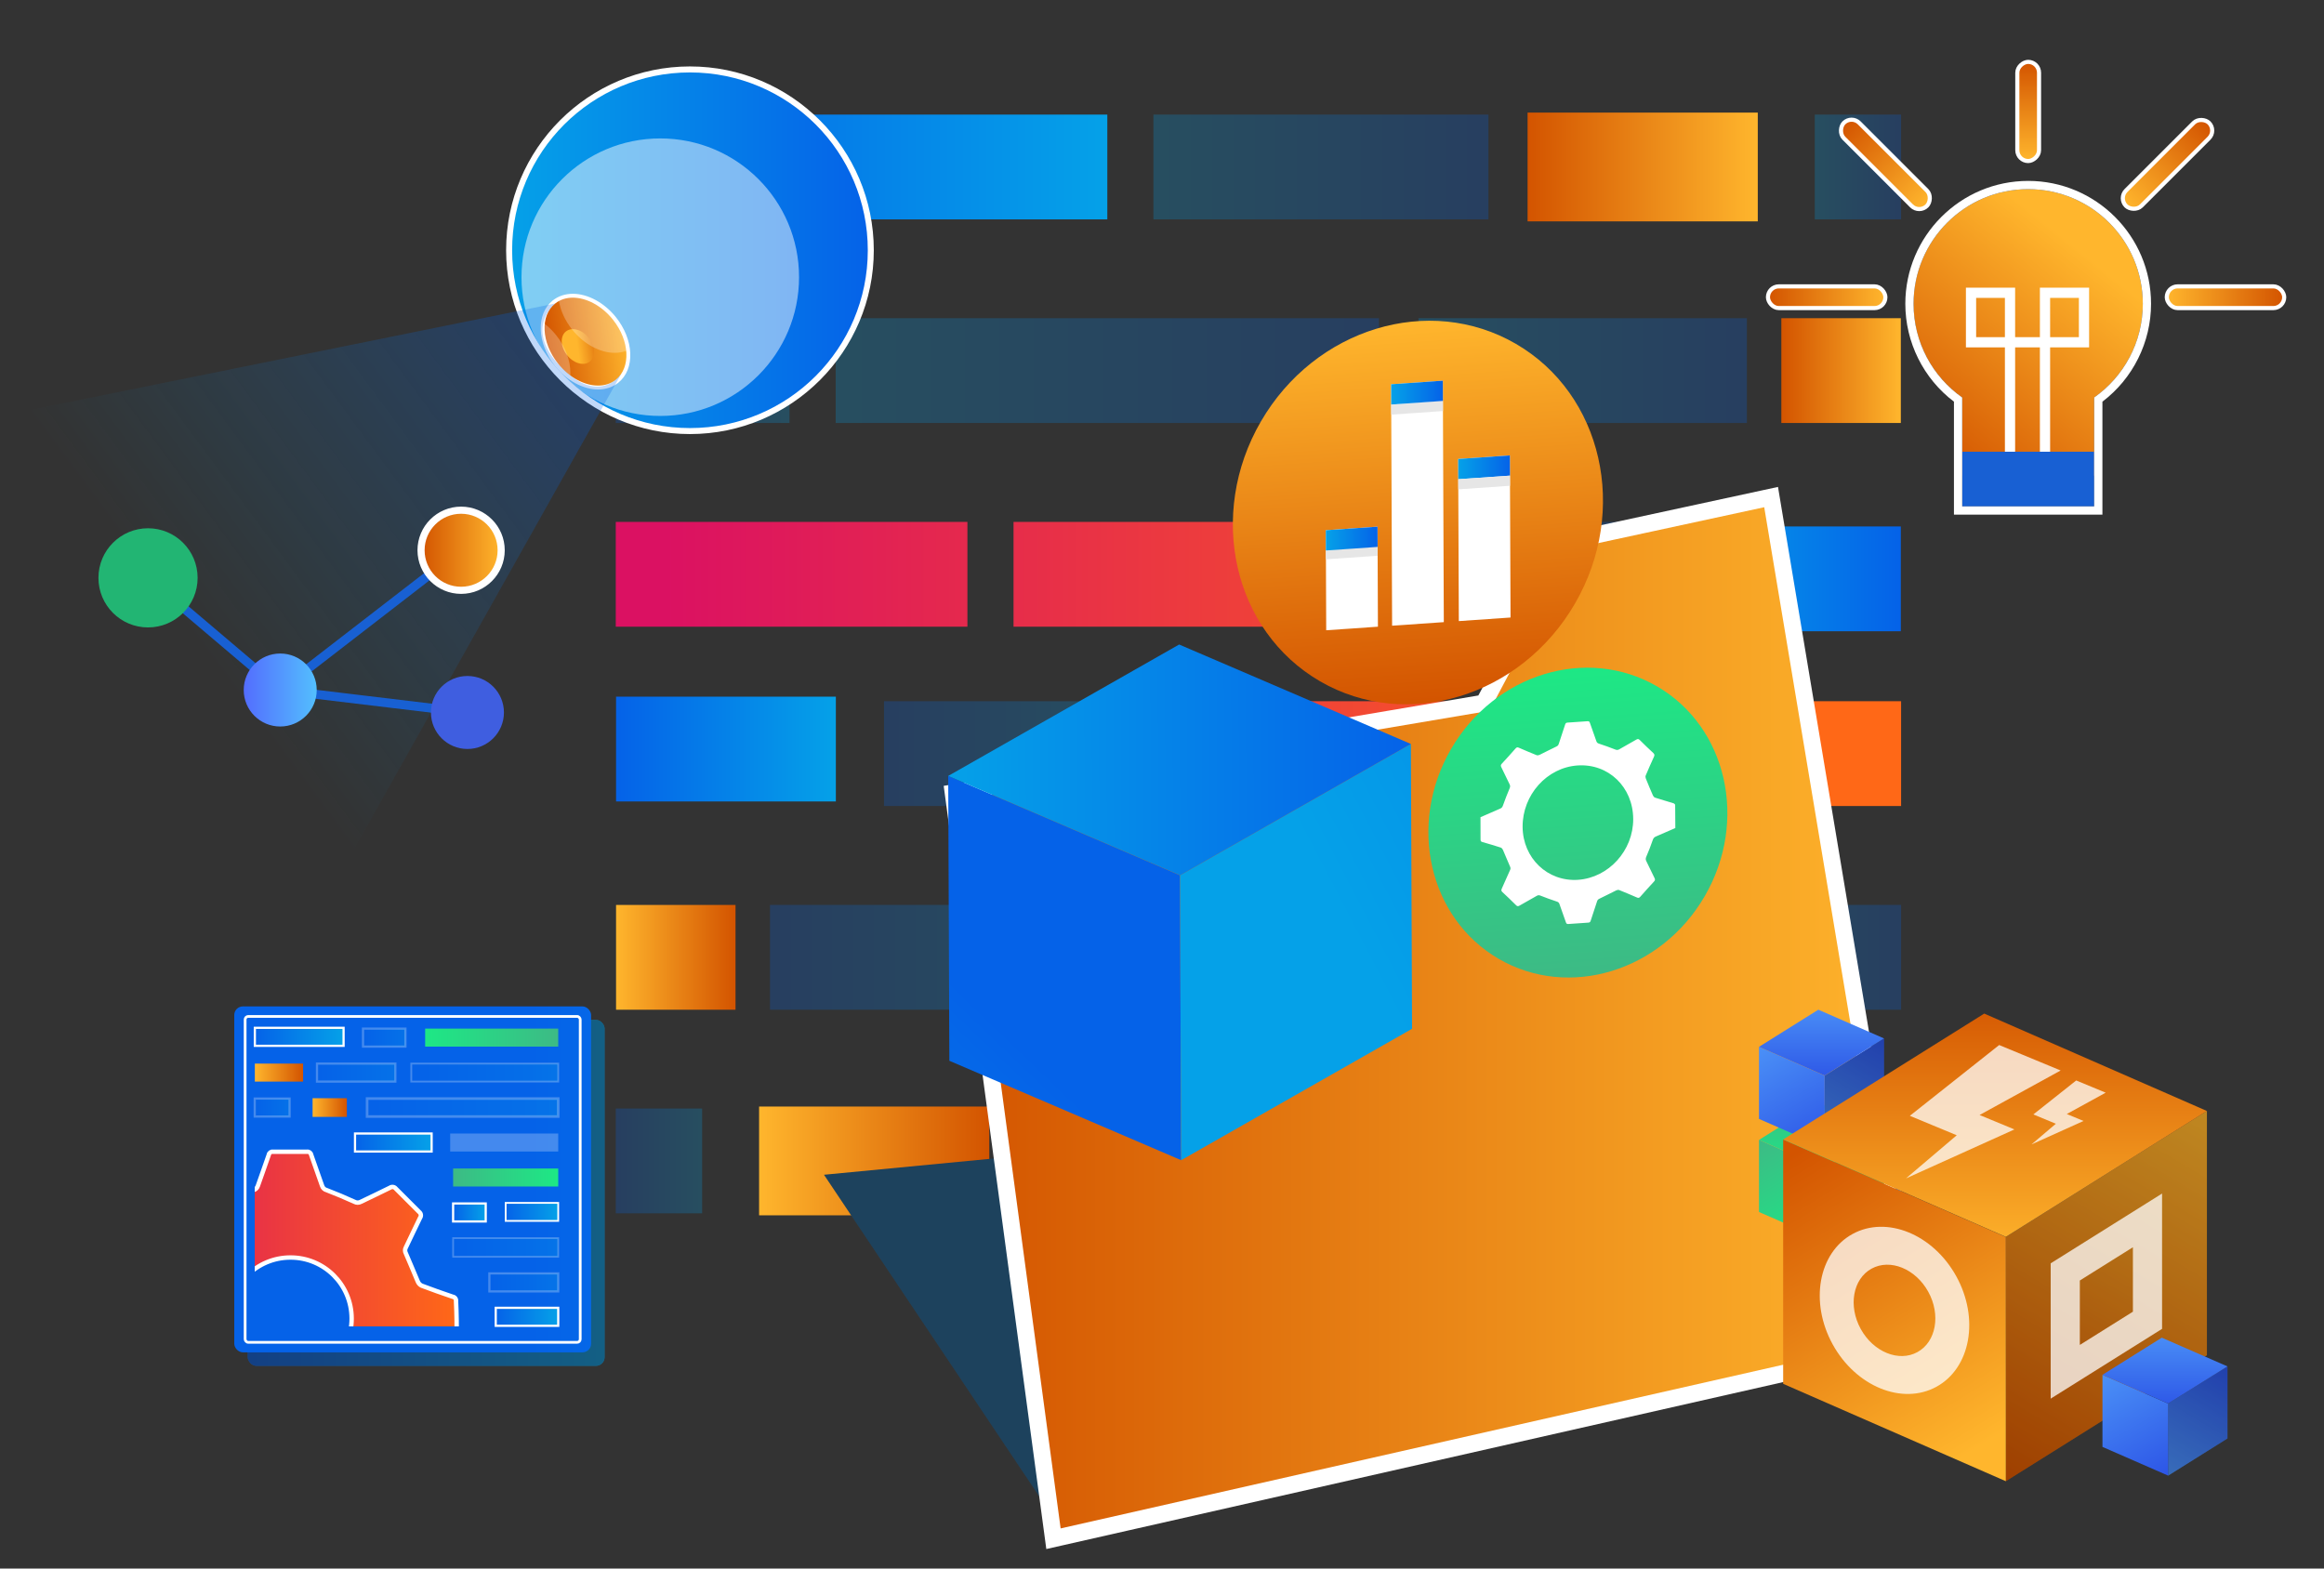 <?xml version="1.0" encoding="UTF-8"?><svg id="Layer_1" xmlns="http://www.w3.org/2000/svg" xmlns:xlink="http://www.w3.org/1999/xlink" viewBox="0 0 400 270"><rect x="0" y="0" width="400" height="270" fill="#333333" stroke="none"/><defs><style>.cls-1{fill:url(#linear-gradient-75);}.cls-2{fill:#1860d3;}.cls-3{fill:url(#linear-gradient-51);}.cls-4,.cls-5,.cls-6,.cls-7{fill:#fff;}.cls-8{fill:#231f20;opacity:.5;}.cls-9{fill:url(#linear-gradient-17);}.cls-10{fill:url(#linear-gradient-42);stroke-width:.311px;}.cls-10,.cls-11,.cls-12,.cls-13,.cls-14,.cls-15,.cls-16,.cls-17,.cls-18,.cls-19,.cls-20,.cls-21,.cls-22,.cls-7,.cls-23,.cls-24,.cls-25,.cls-26,.cls-27,.cls-28,.cls-29,.cls-30{opacity:.25;}.cls-10,.cls-31,.cls-12,.cls-17,.cls-18,.cls-32,.cls-19,.cls-33,.cls-34,.cls-35,.cls-36,.cls-37,.cls-38,.cls-39,.cls-40,.cls-41,.cls-26,.cls-42,.cls-43,.cls-44,.cls-30{stroke-miterlimit:10;}.cls-10,.cls-31,.cls-12,.cls-17,.cls-18,.cls-32,.cls-19,.cls-33,.cls-34,.cls-35,.cls-36,.cls-37,.cls-39,.cls-40,.cls-41,.cls-26,.cls-42,.cls-43,.cls-44,.cls-30{stroke:#fff;}.cls-11{fill:url(#linear-gradient-15);}.cls-45{fill:url(#linear-gradient-58);}.cls-46{fill:url(#linear-gradient-69);}.cls-47{fill:url(#linear-gradient-18);}.cls-48{fill:url(#linear-gradient-40);}.cls-31{stroke-width:.469px;}.cls-31,.cls-32,.cls-49,.cls-38{fill:none;}.cls-12{fill:url(#linear-gradient-50);stroke-width:.301px;}.cls-13{fill:url(#linear-gradient-7);}.cls-14{fill:url(#linear-gradient-12);}.cls-50{fill:url(#linear-gradient-28);}.cls-51{fill:url(#linear-gradient-78);}.cls-52{fill:url(#linear-gradient-20);}.cls-53{fill:url(#linear-gradient-6);}.cls-15{fill:url(#linear-gradient-29);}.cls-54{fill:url(#linear-gradient-60);}.cls-5{opacity:.49;}.cls-16{fill:url(#linear-gradient-21);}.cls-17{fill:url(#linear-gradient-53);}.cls-17,.cls-18,.cls-35,.cls-40,.cls-26,.cls-42,.cls-43,.cls-30{stroke-width:.379px;}.cls-55{fill:url(#linear-gradient-32);}.cls-56{fill:url(#linear-gradient-11);}.cls-57{fill:url(#linear-gradient-63);}.cls-58{fill:url(#linear-gradient-67);}.cls-18{fill:url(#linear-gradient-43);}.cls-59{fill:url(#linear-gradient-39);}.cls-32{stroke-width:1.759px;}.cls-60{fill:url(#linear-gradient-10);}.cls-61{fill:url(#linear-gradient-59);}.cls-62{fill:#e6e6e6;}.cls-19{fill:url(#linear-gradient-44);stroke-width:.451px;}.cls-63,.cls-6{opacity:.75;}.cls-64{fill:url(#linear-gradient-31);}.cls-33{fill:url(#linear-gradient-38);}.cls-33,.cls-37,.cls-39,.cls-41,.cls-44{stroke-width:.709px;}.cls-65{fill:url(#linear-gradient-61);}.cls-66{fill:url(#linear-gradient-68);}.cls-67{fill:url(#linear-gradient-62);}.cls-68{fill:url(#linear-gradient-41);}.cls-69{fill:url(#linear-gradient-76);}.cls-20{fill:url(#linear-gradient-19);}.cls-34{fill:url(#linear-gradient-57);stroke-width:.758px;}.cls-70{fill:url(#linear-gradient-72);}.cls-71{fill:#22b573;}.cls-72{fill:url(#linear-gradient-25);}.cls-73{fill:url(#linear-gradient-5);}.cls-74{fill:url(#linear-gradient-64);}.cls-21{fill:url(#linear-gradient-24);}.cls-22{fill:url(#linear-gradient-9);}.cls-75{fill:url(#linear-gradient-45);}.cls-76{clip-path:url(#clippath);}.cls-35{fill:url(#linear-gradient-54);}.cls-77{fill:url(#linear-gradient-65);}.cls-78{fill:url(#linear-gradient-70);}.cls-36{fill:url(#linear-gradient-48);stroke-width:.305px;}.cls-79{fill:url(#linear-gradient-79);}.cls-23{fill:url(#linear-gradient-4);}.cls-37{fill:url(#linear-gradient-35);}.cls-38{stroke:#1860d3;stroke-width:1.549px;}.cls-24{fill:url(#linear-gradient-16);}.cls-80{fill:url(#linear-gradient-66);}.cls-81{fill:#3f5ee0;}.cls-82{fill:url(#linear-gradient-73);}.cls-25{fill:url(#linear-gradient-3);}.cls-83{fill:url(#linear-gradient-22);}.cls-84{fill:url(#linear-gradient-74);}.cls-39{fill:url(#linear-gradient-37);}.cls-40{fill:url(#linear-gradient-55);}.cls-85{fill:url(#linear-gradient);}.cls-86{fill:#1d425d;}.cls-41{fill:url(#linear-gradient-34);}.cls-87{fill:url(#linear-gradient-27);}.cls-26{fill:url(#linear-gradient-52);}.cls-88{fill:url(#linear-gradient-33);}.cls-89{fill:url(#linear-gradient-30);}.cls-27{fill:url(#linear-gradient-2);}.cls-42{fill:url(#linear-gradient-49);}.cls-43{fill:url(#linear-gradient-46);}.cls-90{fill:url(#linear-gradient-23);}.cls-91{fill:url(#linear-gradient-71);}.cls-92{fill:url(#linear-gradient-77);}.cls-29{fill:url(#linear-gradient-14);}.cls-93{fill:url(#linear-gradient-8);}.cls-44{fill:url(#linear-gradient-36);}.cls-30{fill:url(#linear-gradient-56);}.cls-94{fill:url(#linear-gradient-47);}.cls-95{fill:url(#linear-gradient-13);}.cls-96{fill:url(#linear-gradient-26);}</style><linearGradient id="linear-gradient" x1="114.306" y1="98.857" x2="303.774" y2="98.857" gradientUnits="userSpaceOnUse"><stop offset="0" stop-color="#db1162"/><stop offset="1" stop-color="#ff6817"/></linearGradient><linearGradient id="linear-gradient-2" x1="260.442" y1="6605.77" x2="353.956" y2="6605.77" gradientTransform="translate(-116.605 6669.561) scale(1 -1)" gradientUnits="userSpaceOnUse"><stop offset="0" stop-color="#05a1e8"/><stop offset="1" stop-color="#0562e8"/></linearGradient><linearGradient id="linear-gradient-3" x1="360.744" x2="417.272" xlink:href="#linear-gradient-2"/><linearGradient id="linear-gradient-4" x1="315.13" y1="6640.816" x2="372.796" y2="6640.816" xlink:href="#linear-gradient-2"/><linearGradient id="linear-gradient-5" x1="423.205" y1="6605.77" x2="443.768" y2="6605.77" gradientTransform="translate(-116.605 6669.561) scale(1 -1)" gradientUnits="userSpaceOnUse"><stop offset="0" stop-color="#d35400"/><stop offset="1" stop-color="#ffb62d"/></linearGradient><linearGradient id="linear-gradient-6" x1="379.527" y1="6640.816" x2="419.149" y2="6640.816" xlink:href="#linear-gradient-5"/><linearGradient id="linear-gradient-7" x1="356.447" y1="6570.704" x2="397.654" y2="6570.704" xlink:href="#linear-gradient-2"/><linearGradient id="linear-gradient-8" x1="114.306" y1="98.857" x2="303.774" y2="98.857" xlink:href="#linear-gradient"/><linearGradient id="linear-gradient-9" x1="-7516.701" y1="6605.77" x2="-7486.796" y2="6605.77" gradientTransform="translate(-7380.812 6669.561) rotate(-180)" xlink:href="#linear-gradient-2"/><linearGradient id="linear-gradient-10" x1="-7571.401" y1="6640.816" x2="-7486.796" y2="6640.816" gradientTransform="translate(-7380.812 6669.561) rotate(-180)" xlink:href="#linear-gradient-2"/><linearGradient id="linear-gradient-11" x1="405.935" y1="6569.919" x2="443.768" y2="6569.919" xlink:href="#linear-gradient-2"/><linearGradient id="linear-gradient-12" x1="428.953" y1="6640.816" x2="443.818" y2="6640.816" xlink:href="#linear-gradient-2"/><linearGradient id="linear-gradient-13" x1="114.306" y1="129.724" x2="303.774" y2="129.724" xlink:href="#linear-gradient"/><linearGradient id="linear-gradient-14" x1="-8405.662" y1="237.049" x2="-8312.148" y2="237.049" gradientTransform="translate(-8116.301 -72.258) rotate(-180) scale(1 -1)" xlink:href="#linear-gradient-2"/><linearGradient id="linear-gradient-15" x1="-8305.359" y1="237.049" x2="-8248.831" y2="237.049" gradientTransform="translate(-8116.301 -72.258) rotate(-180) scale(1 -1)" xlink:href="#linear-gradient-2"/><linearGradient id="linear-gradient-16" x1="-8350.973" y1="272.095" x2="-8293.307" y2="272.095" gradientTransform="translate(-8116.301 -72.258) rotate(-180) scale(1 -1)" xlink:href="#linear-gradient-2"/><linearGradient id="linear-gradient-17" x1="-8242.898" y1="237.049" x2="-8222.335" y2="237.049" gradientTransform="translate(-8116.301 -72.258) rotate(-180) scale(1 -1)" xlink:href="#linear-gradient-5"/><linearGradient id="linear-gradient-18" x1="-8286.576" y1="272.095" x2="-8246.954" y2="272.095" gradientTransform="translate(-8116.301 -72.258) rotate(-180) scale(1 -1)" xlink:href="#linear-gradient-5"/><linearGradient id="linear-gradient-19" x1="-8309.656" y1="201.982" x2="-8268.449" y2="201.982" gradientTransform="translate(-8116.301 -72.258) rotate(-180) scale(1 -1)" xlink:href="#linear-gradient-2"/><linearGradient id="linear-gradient-20" x1="114.306" y1="129.724" x2="303.774" y2="129.724" xlink:href="#linear-gradient"/><linearGradient id="linear-gradient-21" x1="1149.403" y1="237.049" x2="1179.307" y2="237.049" gradientTransform="translate(-852.094 -72.258)" xlink:href="#linear-gradient-2"/><linearGradient id="linear-gradient-22" x1="1094.703" y1="272.095" x2="1179.307" y2="272.095" gradientTransform="translate(-852.094 -72.258)" xlink:href="#linear-gradient-2"/><linearGradient id="linear-gradient-23" x1="-8260.168" y1="201.198" x2="-8222.335" y2="201.198" gradientTransform="translate(-8116.301 -72.258) rotate(-180) scale(1 -1)" xlink:href="#linear-gradient-2"/><linearGradient id="linear-gradient-24" x1="-8237.15" y1="272.095" x2="-8222.285" y2="272.095" gradientTransform="translate(-8116.301 -72.258) rotate(-180) scale(1 -1)" xlink:href="#linear-gradient-2"/><linearGradient id="linear-gradient-25" x1="164.06" y1="175.215" x2="329.186" y2="175.215" gradientTransform="matrix(1, 0, 0, 1, 0, 0)" xlink:href="#linear-gradient-5"/><linearGradient id="linear-gradient-26" x1="87.629" y1="43.077" x2="149.88" y2="43.077" gradientTransform="matrix(1, 0, 0, 1, 0, 0)" xlink:href="#linear-gradient-2"/><linearGradient id="linear-gradient-27" x1="1250.531" y1="-862.044" x2="1267.914" y2="-862.044" gradientTransform="translate(-843.245 670.294) rotate(8.743) scale(.848 .868) skewX(17.284)" xlink:href="#linear-gradient-5"/><linearGradient id="linear-gradient-28" x1="-9993.109" y1="2991.843" x2="-9986.565" y2="2991.843" gradientTransform="translate(-7021.244 -3814.55) rotate(-132.776) scale(.848 .868) skewX(17.284)" xlink:href="#linear-gradient-5"/><linearGradient id="linear-gradient-29" x1="33.329" y1="109.711" x2="93.661" y2="65.105" gradientUnits="userSpaceOnUse"><stop offset="0" stop-color="#05a1e8" stop-opacity="0"/><stop offset="1" stop-color="#0562e8"/></linearGradient><linearGradient id="linear-gradient-30" x1="2465.655" y1="118.775" x2="2478.219" y2="118.775" gradientTransform="translate(2520.168) rotate(-180) scale(1 -1)" gradientUnits="userSpaceOnUse"><stop offset="0" stop-color="#53bffe"/><stop offset="1" stop-color="#536dfe"/></linearGradient><linearGradient id="linear-gradient-31" x1="72.469" y1="94.718" x2="86.261" y2="94.718" gradientTransform="matrix(1, 0, 0, 1, 0, 0)" xlink:href="#linear-gradient-5"/><linearGradient id="linear-gradient-32" x1="329.063" y1="77.039" x2="357.095" y2="42.389" gradientTransform="matrix(1, 0, 0, 1, 0, 0)" xlink:href="#linear-gradient-5"/><linearGradient id="linear-gradient-33" x1="339.777" y1="85.706" x2="367.808" y2="51.056" gradientTransform="matrix(1, 0, 0, 1, 0, 0)" xlink:href="#linear-gradient-5"/><linearGradient id="linear-gradient-34" x1="304.296" y1="51.163" x2="324.507" y2="51.163" gradientTransform="matrix(1, 0, 0, 1, 0, 0)" xlink:href="#linear-gradient-5"/><linearGradient id="linear-gradient-35" x1="-2349.959" y1="-1007.329" x2="-2329.748" y2="-1007.329" gradientTransform="translate(2664.36 1035.624)" xlink:href="#linear-gradient-5"/><linearGradient id="linear-gradient-36" x1="-4714.572" y1="51.163" x2="-4694.361" y2="51.163" gradientTransform="translate(5087.513 102.325) scale(1 -1)" xlink:href="#linear-gradient-5"/><linearGradient id="linear-gradient-37" x1="-5898.923" y1="2541.635" x2="-5878.712" y2="2541.635" gradientTransform="translate(6261.883 2569.93) scale(1 -1)" xlink:href="#linear-gradient-5"/><linearGradient id="linear-gradient-38" x1="-4939.999" y1="125.905" x2="-4922.927" y2="125.905" gradientTransform="translate(5280.547 -106.719)" xlink:href="#linear-gradient-5"/><linearGradient id="linear-gradient-39" x1="-2096.885" y1="205.333" x2="-2035.47" y2="205.333" gradientTransform="translate(2139.526 410.666) scale(1 -1)" xlink:href="#linear-gradient-2"/><linearGradient id="linear-gradient-40" x1="220.41" y1="203.012" x2="91.347" y2="203.012" gradientTransform="translate(142.057 406.025) rotate(180)" xlink:href="#linear-gradient-2"/><linearGradient id="linear-gradient-41" x1="-4261.467" y1="178.608" x2="-4238.56" y2="178.608" gradientTransform="translate(-4165.385) rotate(-180) scale(1 -1)" gradientUnits="userSpaceOnUse"><stop offset="0" stop-color="#3dba85"/><stop offset="1" stop-color="#1de885"/></linearGradient><linearGradient id="linear-gradient-42" x1="-4261.464" y1="184.63" x2="-4236.173" y2="184.63" gradientTransform="translate(-4165.385) rotate(-180) scale(1 -1)" xlink:href="#linear-gradient-2"/><linearGradient id="linear-gradient-43" x1="-4233.433" y1="184.63" x2="-4219.944" y2="184.63" gradientTransform="translate(-4165.385) rotate(-180) scale(1 -1)" xlink:href="#linear-gradient-2"/><linearGradient id="linear-gradient-44" x1="-4261.464" y1="190.648" x2="-4228.567" y2="190.648" gradientTransform="translate(-4165.385) rotate(-180) scale(1 -1)" xlink:href="#linear-gradient-2"/><linearGradient id="linear-gradient-45" x1="-4217.549" y1="184.63" x2="-4209.248" y2="184.63" gradientTransform="translate(-4165.385) rotate(-180) scale(1 -1)" xlink:href="#linear-gradient-5"/><linearGradient id="linear-gradient-46" x1="-4239.673" y1="196.667" x2="-4226.49" y2="196.667" gradientTransform="translate(-4165.385) rotate(-180) scale(1 -1)" xlink:href="#linear-gradient-2"/><linearGradient id="linear-gradient-47" x1="-2832.02" y1="4704.62" x2="-2813.926" y2="4704.62" gradientTransform="translate(2910.008 4907.309) scale(1 -1)" xlink:href="#linear-gradient-41"/><linearGradient id="linear-gradient-48" x1="-4261.464" y1="208.609" x2="-4252.42" y2="208.609" gradientTransform="translate(-4165.385) rotate(-180) scale(1 -1)" xlink:href="#linear-gradient-2"/><linearGradient id="linear-gradient-49" x1="-4248.985" y1="208.708" x2="-4243.373" y2="208.708" gradientTransform="translate(-4165.385) rotate(-180) scale(1 -1)" xlink:href="#linear-gradient-2"/><linearGradient id="linear-gradient-50" x1="-4261.464" y1="214.73" x2="-4243.373" y2="214.73" gradientTransform="translate(-4165.385) rotate(-180) scale(1 -1)" xlink:href="#linear-gradient-2"/><linearGradient id="linear-gradient-51" x1="-4225.085" y1="190.648" x2="-4219.187" y2="190.648" gradientTransform="translate(-4165.385) rotate(-180) scale(1 -1)" xlink:href="#linear-gradient-5"/><linearGradient id="linear-gradient-52" x1="-4261.464" y1="220.748" x2="-4249.614" y2="220.748" gradientTransform="translate(-4165.385) rotate(-180) scale(1 -1)" xlink:href="#linear-gradient-2"/><linearGradient id="linear-gradient-53" x1="-4235.168" y1="178.608" x2="-4227.865" y2="178.608" gradientTransform="translate(-4165.385) rotate(-180) scale(1 -1)" xlink:href="#linear-gradient-2"/><linearGradient id="linear-gradient-54" x1="-4261.464" y1="226.668" x2="-4250.708" y2="226.668" gradientTransform="translate(-4165.385) rotate(-180) scale(1 -1)" xlink:href="#linear-gradient-2"/><linearGradient id="linear-gradient-55" x1="-4224.521" y1="178.473" x2="-4209.248" y2="178.473" gradientTransform="translate(-4165.385) rotate(-180) scale(1 -1)" xlink:href="#linear-gradient-2"/><linearGradient id="linear-gradient-56" x1="-4215.229" y1="190.648" x2="-4209.227" y2="190.648" gradientTransform="translate(-4165.385) rotate(-180) scale(1 -1)" xlink:href="#linear-gradient-2"/><clipPath id="clippath"><rect class="cls-49" x="43.843" y="194.139" width="38.967" height="34.183"/></clipPath><linearGradient id="linear-gradient-57" x1="-95.01" y1="335.456" x2="-37.704" y2="335.456" gradientTransform="translate(116.316 -108.548)" xlink:href="#linear-gradient"/><linearGradient id="linear-gradient-58" x1="313.667" y1="213.393" x2="324.773" y2="194.774" gradientTransform="matrix(1, 0, 0, 1, 0, 0)" xlink:href="#linear-gradient-41"/><linearGradient id="linear-gradient-59" x1="303.15" y1="195.794" x2="313.734" y2="214.118" gradientTransform="matrix(1, 0, 0, 1, 0, 0)" xlink:href="#linear-gradient-41"/><linearGradient id="linear-gradient-60" x1="313.513" y1="188.68" x2="313.513" y2="202.375" gradientTransform="matrix(1, 0, 0, 1, 0, 0)" xlink:href="#linear-gradient-41"/><linearGradient id="linear-gradient-61" x1="313.667" y1="197.371" x2="324.773" y2="178.752" gradientUnits="userSpaceOnUse"><stop offset="0" stop-color="#4b91f7"/><stop offset="1" stop-color="#2c54e6"/></linearGradient><linearGradient id="linear-gradient-62" x1="303.15" y1="179.772" x2="313.734" y2="198.096" xlink:href="#linear-gradient-61"/><linearGradient id="linear-gradient-63" x1="313.513" y1="172.658" x2="313.513" y2="186.353" xlink:href="#linear-gradient-61"/><linearGradient id="linear-gradient-64" x1="343.9" y1="254.358" x2="381.546" y2="191.245" gradientTransform="matrix(1, 0, 0, 1, 0, 0)" xlink:href="#linear-gradient-5"/><linearGradient id="linear-gradient-65" x1="309.361" y1="198.217" x2="340.514" y2="249.186" gradientTransform="matrix(1, 0, 0, 1, 0, 0)" xlink:href="#linear-gradient-5"/><linearGradient id="linear-gradient-66" x1="343.38" y1="170.588" x2="343.38" y2="217.01" gradientTransform="matrix(1, 0, 0, 1, 0, 0)" xlink:href="#linear-gradient-5"/><linearGradient id="linear-gradient-67" x1="309.361" y1="198.217" x2="340.514" y2="249.186" gradientTransform="translate(149.282 -129.328) rotate(28.846)" xlink:href="#linear-gradient-5"/><linearGradient id="linear-gradient-68" x1="346.994" y1="250.94" x2="377.801" y2="195.788" gradientTransform="matrix(1, 0, 0, 1, 0, 0)" xlink:href="#linear-gradient-5"/><linearGradient id="linear-gradient-69" x1="372.782" y1="253.827" x2="383.888" y2="235.209" xlink:href="#linear-gradient-61"/><linearGradient id="linear-gradient-70" x1="362.265" y1="236.228" x2="372.849" y2="254.553" xlink:href="#linear-gradient-61"/><linearGradient id="linear-gradient-71" x1="372.628" y1="229.115" x2="372.628" y2="242.81" xlink:href="#linear-gradient-61"/><linearGradient id="linear-gradient-72" x1="104.951" y1="233.956" x2="170.782" y2="168.125" gradientTransform="translate(4.55 18.476) rotate(-3.955) scale(.986 1.015) skewX(-3.832)" xlink:href="#linear-gradient-2"/><linearGradient id="linear-gradient-73" x1="230.058" y1="153.456" x2="370.277" y2="81.222" gradientTransform="translate(4.55 18.476) rotate(-3.955) scale(.986 1.015) skewX(-3.832)" xlink:href="#linear-gradient-2"/><linearGradient id="linear-gradient-74" x1="160.833" y1="123.941" x2="241.826" y2="123.941" gradientTransform="translate(4.55 18.476) rotate(-3.955) scale(.986 1.015) skewX(-3.832)" xlink:href="#linear-gradient-2"/><linearGradient id="linear-gradient-75" x1="594.849" y1="5059.411" x2="659.631" y2="5059.411" gradientTransform="translate(-3101.094 -3719.113) rotate(-30.367) scale(1.017 .984) skewX(3.601)" xlink:href="#linear-gradient-5"/><linearGradient id="linear-gradient-76" x1="546.723" y1="5087.185" x2="599.051" y2="5087.185" gradientTransform="translate(-3041.222 -3716.346) rotate(-30.367) scale(1.017 .984) skewX(3.601)" xlink:href="#linear-gradient-41"/><linearGradient id="linear-gradient-77" x1="250.301" y1="77.981" x2="259.353" y2="77.981" gradientTransform="translate(4.55 18.476) rotate(-3.955) scale(.986 1.015) skewX(-3.832)" xlink:href="#linear-gradient-2"/><linearGradient id="linear-gradient-78" x1="238.622" y1="64.549" x2="247.674" y2="64.549" gradientTransform="translate(4.55 18.476) rotate(-3.955) scale(.986 1.015) skewX(-3.832)" xlink:href="#linear-gradient-2"/><linearGradient id="linear-gradient-79" x1="227.088" y1="88.492" x2="236.14" y2="88.492" gradientTransform="translate(4.55 18.476) rotate(-3.955) scale(.986 1.015) skewX(-3.832)" xlink:href="#linear-gradient-2"/></defs><g><g><rect class="cls-85" x="174.446" y="89.838" width="56.992" height="18.038"/><rect class="cls-27" x="143.836" y="54.772" width="93.514" height="18.038"/><rect class="cls-25" x="244.139" y="54.772" width="56.528" height="18.038"/><rect class="cls-23" x="198.525" y="19.725" width="57.666" height="18.038"/><rect class="cls-73" x="306.6" y="54.772" width="20.563" height="18.038"/><rect class="cls-53" x="262.922" y="19.382" width="39.622" height="18.724"/><rect class="cls-13" x="239.842" y="89.838" width="41.207" height="18.038"/><rect class="cls-93" x="105.984" y="89.838" width="60.526" height="18.038"/><rect class="cls-22" x="105.984" y="54.772" width="29.905" height="18.038"/><rect class="cls-60" x="105.984" y="19.725" width="84.605" height="18.038"/><rect class="cls-56" x="289.33" y="90.622" width="37.833" height="18.038"/><rect class="cls-14" x="312.347" y="19.725" width="14.865" height="18.038"/></g><g><rect class="cls-95" x="201.759" y="120.705" width="56.992" height="18.038"/><rect class="cls-29" x="195.847" y="155.772" width="93.514" height="18.038"/><rect class="cls-11" x="132.53" y="155.772" width="56.528" height="18.038"/><rect class="cls-24" x="177.006" y="190.818" width="57.666" height="18.038"/><rect class="cls-9" x="106.034" y="155.772" width="20.563" height="18.038"/><rect class="cls-47" x="130.653" y="190.475" width="39.622" height="18.724"/><rect class="cls-20" x="152.149" y="120.705" width="41.207" height="18.038"/><rect class="cls-52" x="266.686" y="120.705" width="60.526" height="18.038"/><rect class="cls-16" x="297.308" y="155.772" width="29.905" height="18.038"/><rect class="cls-83" x="242.608" y="190.818" width="84.605" height="18.038"/><rect class="cls-90" x="106.034" y="119.921" width="37.833" height="18.038"/><rect class="cls-21" x="105.984" y="190.818" width="14.865" height="18.038"/></g><g><polygon class="cls-86" points="176.065 198.931 141.822 202.216 182.554 263.094 176.065 198.931"/><g><polygon class="cls-72" points="164.06 136.475 255.402 121.03 270.273 93.036 304.839 85.563 329.186 231.363 181.321 264.867 164.06 136.475"/><path class="cls-4" d="m303.653,87.31l23.869,142.936-144.969,32.848-16.862-125.417,90.66-15.329,14.891-28.03,32.41-7.008m2.372-3.495l-2.988.646-32.41,7.008-1.323.286-.635,1.195-14.218,26.763-89.245,15.09-2.779.47.375,2.793,16.862,125.417.425,3.159,3.108-.704,144.969-32.848,2.684-.608-.453-2.715-23.869-142.936-.503-3.015h0Z"/></g></g></g><g><g><g><path class="cls-96" d="m118.754,74.203c-17.162,0-31.125-13.963-31.125-31.126s13.963-31.125,31.125-31.125c17.163,0,31.126,13.963,31.126,31.125s-13.963,31.126-31.126,31.126Z"/><path class="cls-4" d="m118.754,12.468c16.905,0,30.609,13.704,30.609,30.609s-13.704,30.609-30.609,30.609-30.609-13.704-30.609-30.609,13.704-30.609,30.609-30.609m0-1.033c-17.448,0-31.642,14.194-31.642,31.642s14.195,31.642,31.642,31.642,31.642-14.194,31.642-31.642-14.195-31.642-31.642-31.642h0Z"/></g><circle class="cls-5" cx="113.644" cy="47.713" r="23.886"/><g><path class="cls-87" d="m102.947,66.707c-2.498-0-5.246-1.505-7.172-3.928-2.99-3.763-3.182-8.606-.426-10.797.887-.705,2.011-1.077,3.251-1.077,2.498,0,5.246,1.505,7.171,3.928,2.991,3.762,3.183,8.605.427,10.797-.887.705-2.011,1.077-3.25,1.077h-.001Z"/><path class="cls-4" d="m98.599,51.239c2.323,0,4.973,1.365,6.91,3.802,2.881,3.624,3.095,8.247.479,10.327-.857.681-1.911,1.005-3.042,1.005-2.323,0-4.973-1.365-6.91-3.802-2.881-3.624-3.095-8.247-.48-10.327.857-.681,1.911-1.005,3.042-1.005m0-.669c-1.316,0-2.512.398-3.459,1.15-2.9,2.306-2.733,7.36.372,11.267,1.988,2.501,4.836,4.054,7.434,4.054,1.316,0,2.512-.398,3.459-1.15,1.438-1.143,2.175-2.968,2.074-5.139-.097-2.09-.966-4.266-2.446-6.128-1.988-2.501-4.836-4.054-7.434-4.054h0Z"/></g><ellipse class="cls-50" cx="99.468" cy="59.643" rx="2.389" ry="3.309" transform="translate(-15.51 74.848) rotate(-38.481)"/><g class="cls-28"><path class="cls-4" d="m105.797,60.477c-2.475,0-5.199-1.494-7.11-3.898-1.195-1.503-1.976-3.207-2.255-4.926l-.033-.202.189-.078c.63-.26,1.324-.392,2.063-.392,2.476,0,5.202,1.494,7.113,3.899,1.196,1.504,1.976,3.207,2.255,4.923l.033.202-.189.078c-.631.261-1.326.393-2.066.393Z"/><path class="cls-4" d="m98.651,51.239c2.324-0,4.975,1.365,6.912,3.802,1.203,1.513,1.941,3.2,2.202,4.804-.608.251-1.274.373-1.968.373-2.323,0-4.973-1.365-6.909-3.801-1.203-1.513-1.941-3.202-2.202-4.807.607-.251,1.272-.372,1.965-.372m0-.516h0c-.774 0-1.501.138-2.163.411l-.379.156.066.404c.287,1.762,1.085,3.506,2.308,5.045,1.959,2.465,4.761,3.996,7.313,3.996.774,0,1.503-.139,2.165-.413l.378-.156-.066-.404c-.287-1.76-1.085-3.504-2.308-5.043-1.959-2.465-4.763-3.997-7.315-3.997h0Z"/></g><g class="cls-28"><path class="cls-4" d="m97.487,64.38c-.577-.486-1.115-1.042-1.598-1.65-1.516-1.906-2.378-4.201-2.365-6.296l.003-.551.422.355c.577.487,1.114,1.042,1.597,1.65,1.515,1.905,2.377,4.2,2.365,6.296l-.003.551-.421-.355Z"/><path class="cls-4" d="m93.781,56.436c.556.469,1.08,1.006,1.562,1.613,1.542,1.939,2.321,4.166,2.31,6.134-.556-.469-1.08-1.006-1.562-1.613-1.542-1.939-2.321-4.166-2.31-6.134m-.51-1.106l-.006,1.103c-.012,2.154.871,4.508,2.422,6.458.493.621,1.043,1.189,1.633,1.687l.843.711.006-1.103c.012-2.154-.871-4.508-2.422-6.458-.493-.621-1.043-1.189-1.633-1.687l-.843-.711h0Z"/></g></g><path class="cls-15" d="m4.063,70.795l91.494-18.551s-5.615,4.33,1.129,11.074c6.744,6.744,10.344.865,10.344.865l-49.611,88.27L4.063,70.795Z"/><g><polyline class="cls-38" points="80.454 122.643 48.231 118.775 79.365 94.718 48.231 118.775 25.478 99.468"/><circle class="cls-89" cx="48.231" cy="118.775" r="6.282"/><g><path class="cls-64" d="m79.366,101.614c-3.803,0-6.896-3.093-6.896-6.896,0-3.802,3.094-6.896,6.896-6.896,3.802,0,6.896,3.093,6.896,6.896,0,3.803-3.094,6.896-6.896,6.896Z"/><path class="cls-4" d="m79.365,88.436c3.469,0,6.282,2.812,6.282,6.282s-2.812,6.282-6.282,6.282c-3.469,0-6.282-2.812-6.282-6.282s2.812-6.282,6.282-6.282m0-1.228c-4.141,0-7.509,3.369-7.509,7.51s3.369,7.51,7.509,7.51c4.141,0,7.51-3.369,7.51-7.51s-3.369-7.51-7.51-7.51h0Z"/></g><circle class="cls-71" cx="25.478" cy="99.468" r="8.535"/><circle class="cls-81" cx="80.454" cy="122.643" r="6.282"/></g></g><g><g><circle class="cls-55" cx="349.084" cy="52.291" r="19.731"/><rect class="cls-88" x="337.728" y="66.515" width="22.713" height="15.371"/><rect class="cls-2" x="337.728" y="77.757" width="22.713" height="9.406"/><path class="cls-4" d="m349.082,32.56c10.901,0,19.732,8.838,19.732,19.732,0,6.667-3.305,12.561-8.37,16.129v18.746h-22.718v-18.746c-5.064-3.561-8.369-9.455-8.369-16.129,0-10.894,8.831-19.732,19.725-19.732m0-1.419c-11.658,0-21.143,9.488-21.143,21.151,0,6.626,3.115,12.87,8.369,16.849v19.444h25.555v-19.445c5.254-3.986,8.37-10.23,8.37-16.849,0-11.662-9.488-21.151-21.15-21.151h0Z"/><polyline class="cls-32" points="351.981 77.757 351.981 50.398 358.691 50.398 358.691 58.916 348.969 58.916 339.248 58.916 339.248 50.398 345.958 50.398 345.958 77.757"/></g><rect class="cls-41" x="304.296" y="49.294" width="20.211" height="3.738" rx="1.869" ry="1.869"/><rect class="cls-37" x="314.402" y="26.426" width="20.211" height="3.738" rx="1.869" ry="1.869" transform="translate(115.054 -221.173) rotate(45)"/><rect class="cls-44" x="372.941" y="49.294" width="20.211" height="3.738" rx="1.869" ry="1.869" transform="translate(766.093 102.325) rotate(-180)"/><rect class="cls-39" x="362.961" y="26.426" width="20.211" height="3.738" rx="1.869" ry="1.869" transform="translate(656.871 -215.495) rotate(135)"/><rect class="cls-33" x="340.548" y="17.317" width="17.072" height="3.738" rx="1.869" ry="1.869" transform="translate(368.27 -329.898) rotate(90)"/></g><g><g><rect class="cls-59" x="42.641" y="175.561" width="61.415" height="59.545" rx="1.478" ry="1.478" transform="translate(146.698 410.666) rotate(-180)"/><rect class="cls-8" x="42.641" y="175.561" width="61.415" height="59.545" rx="1.478" ry="1.478" transform="translate(146.698 410.666) rotate(-180)"/><rect class="cls-48" x="40.321" y="173.24" width="61.415" height="59.545" rx="1.478" ry="1.478" transform="translate(142.057 406.025) rotate(-180)"/><rect class="cls-31" x="42.191" y="174.962" width="57.675" height="56.101" rx=".535" ry=".535" transform="translate(142.057 406.025) rotate(-180)"/></g><g><rect class="cls-68" x="73.176" y="177.059" width="22.906" height="3.098"/><rect class="cls-10" x="70.789" y="183.081" width="25.291" height="3.098"/><rect class="cls-18" x="54.56" y="183.081" width="13.489" height="3.098"/><rect class="cls-7" x="77.485" y="195.118" width="18.597" height="3.098"/><rect class="cls-19" x="63.183" y="189.099" width="32.897" height="3.098"/><rect class="cls-75" x="43.863" y="183.081" width="8.302" height="3.098"/><rect class="cls-43" x="61.105" y="195.118" width="13.184" height="3.098"/><rect class="cls-94" x="77.988" y="201.14" width="18.094" height="3.098"/><rect class="cls-36" x="87.035" y="207.06" width="9.044" height="3.098"/><rect class="cls-42" x="77.988" y="207.159" width="5.612" height="3.098"/><rect class="cls-12" x="77.988" y="213.122" width="18.091" height="3.215"/><rect class="cls-3" x="53.802" y="189.04" width="5.899" height="3.215"/><rect class="cls-26" x="84.229" y="219.199" width="11.851" height="3.098"/><rect class="cls-17" x="62.48" y="177.059" width="7.303" height="3.098"/><rect class="cls-35" x="85.324" y="225.119" width="10.756" height="3.098"/><rect class="cls-40" x="43.863" y="176.924" width="15.274" height="3.098"/><rect class="cls-30" x="43.843" y="189.099" width="6.001" height="3.098"/></g><g class="cls-76"><path class="cls-34" d="m78.612,230.443c-1.949.703-3.878,1.407-5.827,2.07-.388.123-.684.439-.784.834-.616,1.601-1.286,3.175-2.009,4.722-.201.355-.201.79,0,1.145.824,1.678,1.607,3.376,2.431,5.023.217.301.155.72-.141.944-1.386,1.336-2.743,2.703-4.079,4.079-.22.314-.652.39-.965.17-.013-.009-.026-.019-.039-.03-1.728-.834-3.456-1.668-5.204-2.461-.278-.105-.586-.105-.864,0-1.648.663-3.275,1.386-4.933,2.009-.348.1-.623.368-.733.713-.623,1.788-1.276,3.567-1.889,5.355-.052.348-.374.59-.723.543h-5.837c-.341.061-.667-.163-.733-.502-.613-1.798-1.276-3.577-1.889-5.365-.118-.369-.418-.65-.794-.743-1.587-.613-3.175-1.266-4.722-2.009-.378-.211-.838-.211-1.216,0-1.648.824-3.335,1.587-5.023,2.411-.326.223-.77.147-1.005-.171-1.306-1.356-2.622-2.682-4.019-4.019-.353-.266-.429-.766-.171-1.125.844-1.701,1.658-3.413,2.441-5.134.1-.279.1-.585,0-.864-.663-1.648-1.346-3.295-2.06-4.923-.121-.295-.346-.534-.633-.673-1.798-.683-3.617-1.296-5.415-1.959-.201-.08-.472-.342-.472-.522v-6.55c1.909-.683,3.798-1.376,5.706-2.009.456-.129.811-.487.934-.944.573-1.567,1.216-3.094,1.919-4.601.22-.393.22-.873,0-1.266-.824-1.658-1.597-3.335-2.411-5.023-.213-.306-.142-.726.161-.944,1.376-1.336,2.733-2.703,4.079-4.079.224-.296.644-.358.944-.141,1.728.844,3.456,1.668,5.204,2.461.278.106.586.106.864,0,1.648-.663,3.275-1.386,4.933-2.009.347-.097.622-.361.733-.703.623-1.788,1.276-3.567,1.889-5.365.051-.346.373-.584.719-.533l.004.001h5.837c.344-.061.672.168.733.512.613,1.798,1.276,3.567,1.889,5.365.119.366.419.644.794.733,1.607.623,3.215,1.286,4.782,2.009.338.186.747.186,1.085,0,1.678-.824,3.376-1.597,5.023-2.431.324-.225.767-.154,1.005.161,1.34,1.34,2.679,2.679,4.019,4.019.317.237.384.685.151,1.005-.844,1.708-1.628,3.426-2.461,5.134-.157.295-.157.649,0,.944.723,1.628,1.376,3.285,2.08,4.913.128.296.355.538.643.683,1.768.663,3.557,1.306,5.355,1.909.367.057.621.396.573.764.111,2.19.121,4.33.121,6.47Zm-28.629-13.98c-5.818.004-10.531,4.723-10.528,10.541.004,5.818,4.723,10.531,10.541,10.528,5.818-.004,10.531-4.723,10.528-10.541-0-.017-0-.034-0-.051-.018-5.804-4.737-10.494-10.54-10.477h-0Z"/></g></g><g><g><polygon class="cls-45" points="324.271 207.175 314.062 213.573 314.062 201.17 324.271 194.772 324.271 207.175"/><polygon class="cls-28" points="324.271 207.175 314.062 213.573 314.062 201.17 324.271 194.772 324.271 207.175"/><polygon class="cls-61" points="302.755 208.627 314.062 213.573 314.062 201.17 302.755 196.224 302.755 208.627"/><polygon class="cls-54" points="302.755 196.218 314.062 201.164 324.271 194.772 312.965 189.826 302.755 196.218"/></g><g><polygon class="cls-65" points="324.271 191.153 314.062 197.551 314.062 185.148 324.271 178.75 324.271 191.153"/><polygon class="cls-28" points="324.271 191.153 314.062 197.551 314.062 185.148 324.271 178.75 324.271 191.153"/><polygon class="cls-67" points="302.755 192.605 314.062 197.551 314.062 185.148 302.755 180.202 302.755 192.605"/><polygon class="cls-57" points="302.755 180.196 314.062 185.142 324.271 178.75 312.965 173.804 302.755 180.196"/></g><g><polygon class="cls-74" points="379.847 233.282 345.239 254.968 345.239 212.925 379.847 191.238 379.847 233.282"/><polygon class="cls-28" points="379.847 233.282 345.239 254.968 345.239 212.925 379.847 191.238 379.847 233.282"/><polygon class="cls-77" points="306.913 238.203 345.239 254.968 345.239 212.925 306.913 196.159 306.913 238.203"/><polygon class="cls-80" points="306.913 196.139 345.239 212.905 379.847 191.238 341.521 174.472 306.913 196.139"/></g><g class="cls-63"><polygon class="cls-4" points="340.717 191.932 346.718 194.415 328.054 202.843 336.788 195.418 328.716 192.072 344.092 179.886 354.673 184.268 340.717 191.932"/><polygon class="cls-4" points="357.35 185.985 362.424 188.089 355.73 191.762 358.61 192.957 349.656 196.997 353.845 193.437 349.976 191.832 357.35 185.985"/></g><ellipse class="cls-6" cx="326.076" cy="225.564" rx="12.144" ry="15" transform="translate(-68.365 185.303) rotate(-28.846)"/><ellipse class="cls-58" cx="326.076" cy="225.564" rx="6.635" ry="8.196" transform="translate(-68.365 185.303) rotate(-28.846)"/><polygon class="cls-6" points="372.129 228.742 352.957 240.756 352.957 217.465 372.129 205.45 372.129 228.742"/><polygon class="cls-66" points="367.104 225.786 357.982 231.502 357.982 220.42 367.104 214.704 367.104 225.786"/><polygon class="cls-28" points="367.104 225.786 357.982 231.502 357.982 220.42 367.104 214.704 367.104 225.786"/><g><polygon class="cls-46" points="383.386 247.61 373.177 254.008 373.177 241.604 383.386 235.207 383.386 247.61"/><polygon class="cls-28" points="383.386 247.61 373.177 254.008 373.177 241.604 383.386 235.207 383.386 247.61"/><polygon class="cls-78" points="361.87 249.062 373.177 254.008 373.177 241.604 361.87 236.659 361.87 249.062"/><polygon class="cls-91" points="361.87 236.653 373.177 241.599 383.386 235.207 372.08 230.261 361.87 236.653"/></g></g><g><g><polygon class="cls-70" points="203.3 199.708 163.401 182.596 163.203 133.56 203.101 150.672 203.3 199.708"/><polygon class="cls-82" points="203.3 199.708 243.038 177.091 242.839 128.055 203.101 150.672 203.3 199.708"/><polygon class="cls-84" points="242.839 128.061 203.113 150.671 163.201 133.566 202.952 110.942 242.839 128.061"/></g><ellipse class="cls-1" cx="244.049" cy="88.227" rx="33.58" ry="31.244" transform="translate(45.226 255) rotate(-59.866)"/><ellipse class="cls-69" cx="271.582" cy="141.602" rx="27.124" ry="25.238" transform="translate(12.775 305.391) rotate(-59.866)"/><g><g><polygon class="cls-4" points="237.165 107.875 228.264 108.49 228.195 91.271 237.095 90.656 237.165 107.875"/><polygon class="cls-4" points="248.505 107.091 239.605 107.706 239.436 66.143 248.337 65.528 248.505 107.091"/><polygon class="cls-4" points="259.989 106.297 251.089 106.912 250.976 79.006 259.876 78.39 259.989 106.297"/></g><polygon class="cls-92" points="259.89 81.875 250.99 82.491 250.976 79.006 259.876 78.39 259.89 81.875"/><polygon class="cls-62" points="259.897 83.618 250.997 84.233 250.99 82.491 259.89 81.875 259.897 83.618"/><polygon class="cls-62" points="248.358 70.755 239.458 71.371 239.451 69.628 248.351 69.013 248.358 70.755"/><polygon class="cls-62" points="237.115 95.664 228.215 96.279 228.208 94.537 237.108 93.922 237.115 95.664"/><polygon class="cls-51" points="248.351 69.013 239.451 69.628 239.436 66.143 248.337 65.528 248.351 69.013"/><polygon class="cls-79" points="237.109 94.141 228.209 94.756 228.195 91.271 237.095 90.656 237.109 94.141"/></g><path class="cls-4" d="m254.817,140.67c1.144-.502,2.272-1.006,3.408-1.488.259-.11.365-.266.461-.535.353-.99.733-1.972,1.142-2.941.112-.266.123-.452.004-.691-.487-.984-.951-1.982-1.437-2.966-.111-.225-.107-.376.085-.582.804-.866,1.597-1.744,2.377-2.633.187-.213.333-.224.557-.126,1.012.439,2.027.87,3.052,1.28.141.057.359.028.508-.044.964-.466,1.913-.971,2.881-1.426.228-.107.353-.217.43-.457.358-1.109.74-2.212,1.094-3.322.077-.243.17-.34.421-.354,1.139-.064,2.278-.145,3.416-.235.237-.019.352.037.434.28.36,1.062.755,2.109,1.118,3.17.085.25.227.339.465.417.934.306,1.861.636,2.773.999.262.104.451.11.707-.04.968-.565,1.952-1.097,2.92-1.661.246-.143.393-.136.59.061.766.764,1.544,1.516,2.34,2.247.231.213.232.386.099.673-.489,1.062-.96,2.132-1.413,3.209-.062.147-.029.369.032.521.391.972.794,1.937,1.214,2.894.07.16.221.336.377.386,1.052.338,2.117.637,3.172.968.118.037.279.185.281.293.025,1.315.023,2.633.029,3.968-1.121.49-2.224.984-3.336,1.452-.295.124-.44.288-.55.612-.33.967-.701,1.923-1.108,2.862-.13.299-.135.503-.003.767.483.971.94,1.957,1.421,2.929.112.227.101.377-.089.582-.804.866-1.597,1.744-2.377,2.634-.189.215-.336.218-.558.122-1.012-.438-2.028-.87-3.052-1.28-.14-.056-.357-.027-.505.045-.964.466-1.912.971-2.88,1.426-.228.107-.353.217-.43.457-.358,1.109-.74,2.212-1.094,3.322-.077.243-.17.34-.421.354-1.139.064-2.278.145-3.416.235-.237.019-.352-.037-.434-.28-.36-1.062-.755-2.109-1.118-3.17-.085-.25-.228-.338-.465-.417-.946-.313-1.884-.649-2.808-1.018-.239-.096-.406-.09-.631.04-.983.566-1.978,1.107-2.958,1.677-.243.141-.391.143-.591-.057-.775-.774-1.564-1.533-2.368-2.275-.21-.194-.208-.348-.091-.605.485-1.064.943-2.139,1.426-3.204.099-.217.082-.367-.01-.574-.425-.954-.81-1.929-1.23-2.886-.071-.161-.22-.338-.375-.388-1.039-.335-2.086-.648-3.138-.943-.246-.069-.339-.165-.337-.44.009-1.276-.004-2.55-.009-3.845Zm16.814,10.774c5.257-.368,9.493-5.047,9.472-10.462-.021-5.506-4.272-9.591-9.594-9.219-5.264.367-9.469,5.065-9.442,10.55.027,5.41,4.309,9.5,9.565,9.132Z"/></g></svg>